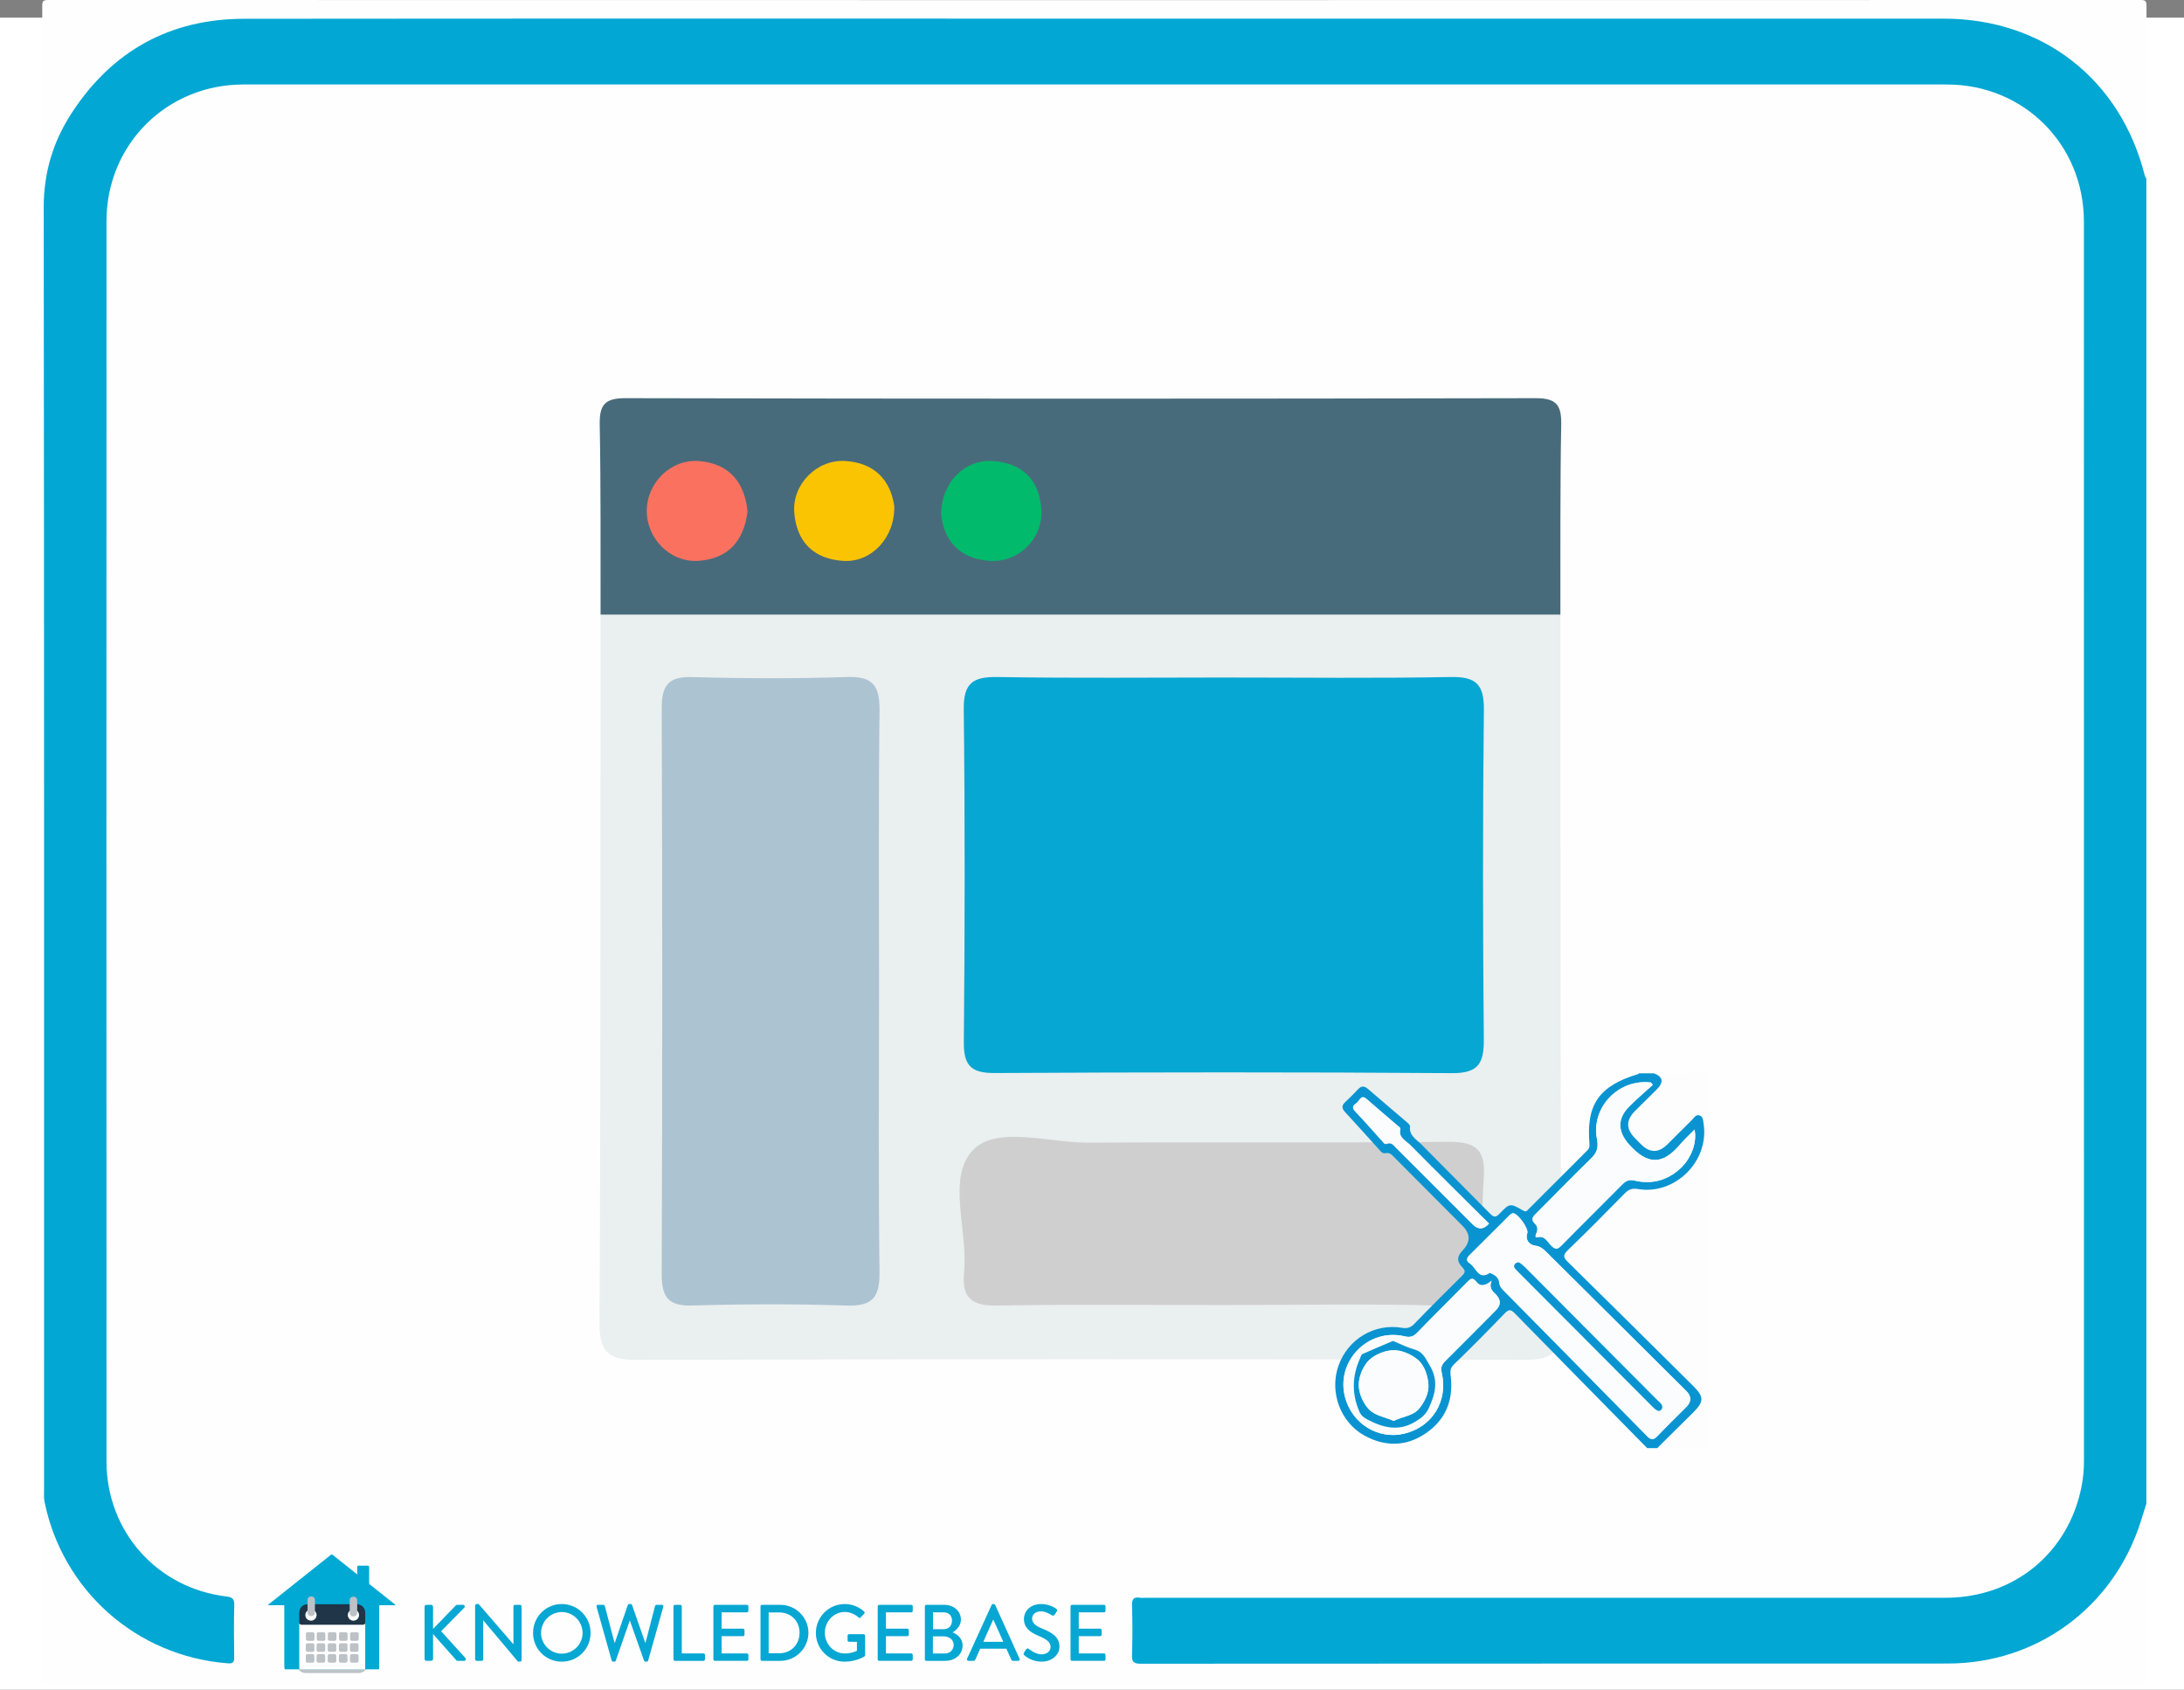 <?xml version="1.0" encoding="UTF-8"?> <svg xmlns="http://www.w3.org/2000/svg" id="Layer_2" viewBox="0 0 1310.33 1013.42"><rect x="0" y="0" width="1310.33" height="1013.42" fill="#808080" stroke="none"/><defs><style>.cls-1{fill:#fb7160;}.cls-2{fill:#01ba6b;}.cls-3{fill:#03a7d3;}.cls-4{fill:#00a9d3;}.cls-5{fill:#eaefef;}.cls-6{fill:#fafcfd;}.cls-7{fill:#fff;}.cls-8{fill:#fefefe;}.cls-9{fill:#fbc402;}.cls-10{fill:#fdfdfe;}.cls-11{fill:#bdc2c6;}.cls-12{fill:#cfcfcf;}.cls-13{fill:#acc3d2;}.cls-14{fill:#203547;}.cls-15{fill:#07a7d3;}.cls-16{fill:#0994d1;}.cls-17{fill:#486b7b;}.cls-18{fill:none;stroke:#bdc2c6;stroke-miterlimit:10;stroke-width:5px;}</style></defs><g id="Layer_1-2"><rect class="cls-7" y="10.58" width="1310.33" height="1002.84"></rect><g><path class="cls-8" d="M1287.74,901.97c0,34.8-.05,69.61,.09,104.41,.01,3.01-.61,3.61-3.62,3.61-418.42-.09-836.84-.09-1255.26,0-3.01,0-3.61-.6-3.61-3.61,.09-334.26,.09-668.51,0-1002.77C25.34,.6,25.95,0,28.96,0c418.42,.09,836.84,.09,1255.26,0,3.01,0,3.63,.6,3.62,3.61-.13,34.47-.09,68.94-.09,103.4-.31-.55-.77-1.07-.92-1.67-14.56-57.8-61.13-94.17-120.67-94.17-151.18,0-302.36,0-453.54,0-188.68,0-377.36-.11-566.04,.08-44.55,.05-79.34,19.27-103.62,56.59-11.06,17.01-16.75,35.61-16.72,56.51,.31,256.56,.2,513.12,.21,769.68,0,2.18-.18,4.43,.25,6.54,10.64,52.82,54.74,92.88,110.13,97.07,2.94,.22,3.73-.69,3.69-3.54-.14-10.42-.23-20.85,.04-31.27,.1-3.64-.96-4.84-4.58-5.27-41.73-5.01-72.05-38.97-72.07-81.08-.07-247.99-.07-495.97,0-743.96,.01-45.92,36.16-81.87,82.06-81.88,340.7-.03,681.41-.03,1022.11,0,46.17,0,82.2,35.98,82.21,82.24,.05,247.65,.02,495.3,.04,742.95,0,5.4-.44,10.76-1.5,16.03-8.03,39.85-40.67,66.45-81.52,66.45-159.93,.01-319.85,0-479.78,0-1.18,0-2.38,.15-3.53-.03-3.65-.55-4.94,.64-4.81,4.58,.31,9.91,.32,19.84,0,29.75-.14,4.16,.92,5.26,5.18,5.26,161.44-.12,322.88-.06,484.32-.12,53.17-.02,98.72-33.31,115.32-83.97,1.29-3.93,2.5-7.9,3.74-11.85Z"></path><path class="cls-3" d="M1287.74,901.97c-1.24,3.95-2.45,7.91-3.74,11.85-16.61,50.66-62.15,83.95-115.32,83.97-161.44,.06-322.88,0-484.32,.12-4.26,0-5.32-1.11-5.18-5.26,.32-9.91,.31-19.84,0-29.75-.12-3.93,1.16-5.13,4.81-4.58,1.15,.17,2.35,.03,3.53,.03,159.93,0,319.85,0,479.78,0,40.85,0,73.49-26.6,81.52-66.45,1.06-5.27,1.5-10.63,1.5-16.03-.01-247.65,.01-495.3-.04-742.95,0-46.26-36.04-82.24-82.21-82.24-340.7-.03-681.41-.03-1022.11,0-45.9,0-82.05,35.96-82.06,81.88-.07,247.99-.07,495.97,0,743.96,.01,42.1,30.33,76.07,72.07,81.08,3.62,.43,4.68,1.63,4.58,5.27-.27,10.42-.18,20.85-.04,31.27,.04,2.85-.75,3.76-3.69,3.54-55.39-4.2-99.49-44.25-110.13-97.07-.42-2.11-.25-4.35-.25-6.54,0-256.56,.1-513.12-.21-769.68-.03-20.9,5.66-39.51,16.72-56.51C67.23,30.53,102.02,11.3,146.57,11.26c188.68-.19,377.36-.08,566.04-.08,151.18,0,302.36,0,453.54,0,59.53,0,106.11,36.37,120.67,94.17,.15,.59,.61,1.11,.92,1.67V901.97Z"></path></g><g><path class="cls-15" d="M254.73,963.74c0-.62,.48-1.15,1.15-1.15h2.78c.62,0,1.15,.53,1.15,1.15v13.3l13.54-13.97c.19-.24,.53-.48,.91-.48h3.6c.86,0,1.34,1.01,.67,1.73l-13.87,14.11,14.69,16.18c.38,.48,.14,1.58-.86,1.58h-3.84c-.48,0-.77-.19-.86-.34l-13.97-15.75v14.93c0,.62-.53,1.15-1.15,1.15h-2.78c-.67,0-1.15-.53-1.15-1.15v-31.3Z"></path><path class="cls-15" d="M285.06,962.97c0-.48,.43-.86,.91-.86h1.2l20.83,24.1h.05v-22.71c0-.48,.38-.91,.91-.91h3.07c.48,0,.91,.43,.91,.91v32.31c0,.48-.43,.86-.91,.86h-1.25l-20.83-24.77h-.05v23.38c0,.48-.38,.91-.91,.91h-3.02c-.48,0-.91-.43-.91-.91v-32.31Z"></path><path class="cls-15" d="M337.05,962.11c9.6,0,17.28,7.73,17.28,17.33s-7.68,17.23-17.28,17.23-17.23-7.63-17.23-17.23,7.63-17.33,17.23-17.33Zm0,29.76c6.87,0,12.48-5.57,12.48-12.43s-5.62-12.53-12.48-12.53-12.43,5.71-12.43,12.53,5.62,12.43,12.43,12.43Z"></path><path class="cls-15" d="M357.93,963.74c-.19-.67,.19-1.15,.86-1.15h3.22c.38,0,.77,.34,.86,.67l5.81,22.03h.19l7.82-22.66c.1-.29,.43-.53,.82-.53h.86c.38,0,.72,.24,.82,.53l7.92,22.66h.19l5.71-22.03c.1-.34,.48-.67,.86-.67h3.22c.67,0,1.06,.48,.86,1.15l-9.07,32.26c-.1,.38-.48,.67-.86,.67h-.77c-.34,0-.72-.24-.82-.53l-8.45-23.86h-.24l-8.3,23.86c-.1,.29-.48,.53-.82,.53h-.77c-.38,0-.77-.29-.86-.67l-9.07-32.26Z"></path><path class="cls-15" d="M404.06,963.5c0-.48,.38-.91,.91-.91h3.17c.48,0,.91,.43,.91,.91v28.23h13.01c.53,0,.91,.43,.91,.91v2.64c0,.48-.38,.91-.91,.91h-17.09c-.53,0-.91-.43-.91-.91v-31.78Z"></path><path class="cls-15" d="M428.01,963.5c0-.48,.38-.91,.91-.91h19.2c.53,0,.91,.43,.91,.91v2.69c0,.48-.38,.91-.91,.91h-15.17v9.79h12.82c.48,0,.91,.43,.91,.91v2.69c0,.53-.43,.91-.91,.91h-12.82v10.32h15.17c.53,0,.91,.43,.91,.91v2.64c0,.48-.38,.91-.91,.91h-19.2c-.53,0-.91-.43-.91-.91v-31.78Z"></path><path class="cls-15" d="M456.28,963.5c0-.48,.38-.91,.86-.91h11.04c9.26,0,16.85,7.54,16.85,16.75s-7.58,16.85-16.85,16.85h-11.04c-.48,0-.86-.43-.86-.91v-31.78Zm11.23,28.13c7.06,0,12.19-5.18,12.19-12.29s-5.14-12.19-12.19-12.19h-6.34v24.48h6.34Z"></path><path class="cls-15" d="M506.78,962.11c4.61,0,8.4,1.68,11.67,4.46,.38,.38,.43,.96,.05,1.34-.72,.77-1.44,1.49-2.16,2.26-.38,.43-.77,.38-1.25-.05-2.26-1.97-5.23-3.26-8.16-3.26-6.82,0-12.05,5.76-12.05,12.48s5.23,12.43,12.05,12.43c3.98,0,6.72-1.44,7.2-1.63v-5.38h-4.7c-.53,0-.91-.38-.91-.86v-2.78c0-.53,.38-.91,.91-.91h8.74c.48,0,.86,.43,.86,.91,0,3.84,.05,7.78,.05,11.62,0,.24-.19,.62-.38,.77,0,0-4.94,3.17-11.91,3.17-9.55,0-17.28-7.63-17.28-17.23s7.73-17.33,17.28-17.33Z"></path><path class="cls-15" d="M526.6,963.5c0-.48,.38-.91,.91-.91h19.2c.53,0,.91,.43,.91,.91v2.69c0,.48-.38,.91-.91,.91h-15.17v9.79h12.82c.48,0,.91,.43,.91,.91v2.69c0,.53-.43,.91-.91,.91h-12.82v10.32h15.17c.53,0,.91,.43,.91,.91v2.64c0,.48-.38,.91-.91,.91h-19.2c-.53,0-.91-.43-.91-.91v-31.78Z"></path><path class="cls-15" d="M554.87,963.5c0-.48,.38-.91,.91-.91h10.75c5.81,0,9.99,3.84,9.99,8.88,0,3.7-2.74,6.34-4.99,7.63,2.54,1.06,6,3.41,6,7.83,0,5.38-4.42,9.26-10.46,9.26h-11.28c-.53,0-.91-.43-.91-.91v-31.78Zm12.15,28.27c2.93,0,5.18-2.26,5.18-5.23s-2.78-5.04-5.91-5.04h-6.58v10.27h7.3Zm-.77-14.59c3.07,0,4.94-2.26,4.94-5.14s-1.87-4.94-4.94-4.94h-6.48v10.08h6.48Z"></path><path class="cls-15" d="M580.21,994.94l14.74-32.31c.14-.29,.58-.53,.82-.53h.48c.24,0,.67,.24,.82,.53l14.64,32.31c.29,.62-.1,1.25-.82,1.25h-3.02c-.58,0-.91-.29-1.1-.72l-2.98-6.58h-15.7c-.96,2.21-1.97,4.37-2.93,6.58-.14,.34-.53,.72-1.1,.72h-3.02c-.72,0-1.1-.62-.82-1.25Zm21.75-10.18l-5.9-13.15h-.24l-5.86,13.15h12Z"></path><path class="cls-15" d="M614.34,991.34c.43-.62,.82-1.34,1.25-1.97,.43-.62,1.1-.82,1.63-.38,.29,.24,3.98,3.31,7.68,3.31,3.31,0,5.42-2.02,5.42-4.46,0-2.88-2.5-4.71-7.25-6.67-4.9-2.06-8.74-4.61-8.74-10.18,0-3.74,2.88-8.88,10.51-8.88,4.8,0,8.4,2.5,8.88,2.83,.38,.24,.77,.91,.29,1.63-.38,.58-.82,1.25-1.2,1.82-.38,.62-1.01,.91-1.68,.48-.34-.19-3.7-2.4-6.48-2.4-4.03,0-5.42,2.54-5.42,4.32,0,2.74,2.11,4.42,6.1,6.05,5.57,2.26,10.32,4.9,10.32,10.75,0,4.99-4.46,9.07-10.7,9.07-5.86,0-9.55-3.07-10.32-3.79-.43-.38-.77-.72-.29-1.54Z"></path><path class="cls-15" d="M642.28,963.5c0-.48,.38-.91,.91-.91h19.2c.53,0,.91,.43,.91,.91v2.69c0,.48-.38,.91-.91,.91h-15.17v9.79h12.82c.48,0,.91,.43,.91,.91v2.69c0,.53-.43,.91-.91,.91h-12.82v10.32h15.17c.53,0,.91,.43,.91,.91v2.64c0,.48-.38,.91-.91,.91h-19.2c-.53,0-.91-.43-.91-.91v-31.78Z"></path></g><g><g id="OwnersWebsitestranssq_Image"><g><circle class="cls-4" cx="186.57" cy="968.72" r="3.33"></circle><circle class="cls-4" cx="211.93" cy="969.06" r="3.33"></circle><path class="cls-4" d="M209.96,966.59v.77c0,.51-.09,1.11,.51,1.37,.68,.34,1.37,.68,2.22,.26,.94-.51,1.71-1.11,1.62-2.3,.85,.77,.94,1.71,.6,2.73-.43,1.2-1.28,1.71-2.39,1.96-1.45,.26-2.82-.43-3.5-1.71-.6-1.11-.26-2.39,.94-3.07Z"></path></g><path class="cls-4" d="M198.7,932.45l-37.75,30.02c-.14,.11-.06,.35,.12,.35h75.93c.18,0,.27-.23,.12-.35l-37.75-30.02c-.2-.16-.47-.16-.67,0Z"></path><path id="Chimney" class="cls-4" d="M220.75,939.09h-5.7c-.4,0-.73,.33-.73,.73v11.07h7.16v-11.07c0-.4-.33-.73-.73-.73h0Z"></path><path class="cls-18" d="M180.7,998.15h37.23v.22c0,1.45-1.18,2.63-2.63,2.63h-31.97c-1.45,0-2.63-1.18-2.63-2.63v-.22h0Z"></path><path id="Body" class="cls-4" d="M227.53,962.32l-56.97-3v38.45c0,3.27,.22,3.48,.48,3.48h56c.27,0,.48-.22,.48-.48v-38.45Z"></path><path class="cls-7" d="M219.12,1001.35h-39.57v-27.6h39.57v27.6Z"></path><path id="Calendar_Top" class="cls-14" d="M184.49,962.23h29.69c2.73,0,4.94,2.21,4.94,4.94v6.12c0,.68-.55,1.23-1.23,1.23h-37.1c-.68,0-1.23-.55-1.23-1.23v-6.12c0-2.73,2.21-4.94,4.94-4.94Z"></path><circle class="cls-7" cx="186.57" cy="968.72" r="3.37"></circle><path class="cls-11" d="M186.83,969.32h-.17c-1.2,0-2.13-.94-2.13-2.13v-7.51c0-1.2,.94-2.13,2.13-2.13h.17c1.2,0,2.13,.94,2.13,2.13v7.51c0,1.2-.94,2.13-2.13,2.13Z"></path><circle class="cls-7" cx="212.05" cy="968.72" r="3.37"></circle><path class="cls-11" d="M212.18,969.57h-.26c-1.2,0-2.13-.94-2.13-2.13v-7.6c0-1.2,.94-2.13,2.13-2.13h.26c1.2,0,2.13,.94,2.13,2.13v7.6c0,1.11-.94,2.13-2.13,2.13Z"></path></g><rect class="cls-11" x="183.54" y="979.01" width="5.16" height="5.16" rx="1" ry="1"></rect><rect class="cls-11" x="190.03" y="979.01" width="5.16" height="5.16" rx="1" ry="1"></rect><rect class="cls-11" x="196.7" y="979.01" width="5.16" height="5.16" rx="1" ry="1"></rect><rect class="cls-11" x="203.39" y="979.01" width="5.16" height="5.16" rx="1" ry="1"></rect><rect class="cls-11" x="210.05" y="979.01" width="5.16" height="5.16" rx="1" ry="1"></rect><rect class="cls-11" x="183.46" y="985.63" width="5.16" height="5.16" rx="1" ry="1"></rect><rect class="cls-11" x="189.94" y="985.63" width="5.16" height="5.16" rx="1" ry="1"></rect><rect class="cls-11" x="196.61" y="985.63" width="5.16" height="5.16" rx="1" ry="1"></rect><rect class="cls-11" x="203.31" y="985.63" width="5.16" height="5.16" rx="1" ry="1"></rect><rect class="cls-11" x="209.96" y="985.63" width="5.16" height="5.16" rx="1" ry="1"></rect><rect class="cls-11" x="183.46" y="992.12" width="5.16" height="5.16" rx="1" ry="1"></rect><rect class="cls-11" x="189.94" y="992.12" width="5.16" height="5.16" rx="1" ry="1"></rect><rect class="cls-11" x="196.61" y="992.12" width="5.16" height="5.16" rx="1" ry="1"></rect><rect class="cls-11" x="203.31" y="992.12" width="5.16" height="5.16" rx="1" ry="1"></rect><rect class="cls-11" x="209.96" y="992.12" width="5.16" height="5.16" rx="1" ry="1"></rect></g><g id="_0uSCZr"><g><path class="cls-5" d="M936.19,368.64c.09,141.65-.11,283.3,.64,424.95,.09,17.68-5.58,22.11-22.6,22.06-177.31-.55-354.63-.55-531.94,0-17.02,.05-22.69-4.38-22.6-22.06,.75-141.65,.55-283.3,.63-424.95,9.05-7.82,20.17-6.91,30.88-6.92,171.37-.16,342.74-.16,514.12,0,10.7,0,21.83-.9,30.88,6.92Z"></path><path class="cls-17" d="M936.19,368.64c-191.96,0-383.91,0-575.87,0-.09-37.94,.22-75.89-.5-113.82-.22-11.79,2.76-16.01,15.38-15.99,182.03,.39,364.07,.39,546.1,0,12.62-.03,15.6,4.2,15.38,15.99-.71,37.93-.41,75.88-.5,113.82Z"></path><path class="cls-15" d="M735.61,406.38c44.92,0,89.85,.53,134.76-.3,15.11-.28,20.08,4.34,19.91,19.69-.72,65.8-.65,131.62-.04,197.43,.13,14.44-3.07,20.6-19.1,20.48-91.39-.66-182.78-.56-274.17-.07-14.05,.08-18.84-4.15-18.7-18.48,.62-66.58,.72-133.17-.05-199.75-.18-15.86,5.69-19.53,20.31-19.29,45.68,.75,91.39,.28,137.08,.28Z"></path><path class="cls-13" d="M527.39,595.79c0,55.72-.42,111.44,.28,167.15,.19,14.85-3.94,20.66-19.55,20.14-30.93-1.03-61.94-.93-92.87-.03-14.69,.43-18.28-5.4-18.23-19.05,.4-112.98,.41-225.96,0-338.94-.05-13.77,3.76-19.37,18.34-18.95,30.94,.89,61.94,1.01,92.87-.04,15.74-.53,19.62,5.52,19.45,20.24-.68,56.48-.27,112.98-.27,169.47Z"></path><path class="cls-12" d="M735.02,782.78c-45.63,0-91.27-.52-136.89,.29-15.21,.27-21.22-4.7-19.7-19.9,2.5-25.1-10.72-57.06,5.59-73.6,14.25-14.46,45.63-4.03,69.42-4.19,71.93-.49,143.86,.25,215.78-.5,16.24-.17,22.11,4.84,21.02,21.11-1.18,17.7-1.28,35.62,.02,53.31,1.3,17.73-3.86,24.55-22.99,23.93-44.04-1.41-88.16-.45-132.24-.45Z"></path><path class="cls-1" d="M448.51,306.84c-2.24,17.5-11.49,28.35-29.53,29.55-16.85,1.12-31.12-13.36-30.93-30.25,.18-16.89,14.77-31.05,31.58-29.57,18.01,1.59,27.05,12.6,28.89,30.26Z"></path><path class="cls-9" d="M536.52,303.42c.55,18.99-13.61,33.96-30.36,33.01-17.86-1.02-28.31-11.32-29.63-29.15-1.24-16.75,13.47-31.66,30.26-30.78,18,.94,27.46,11.65,29.73,26.93Z"></path><path class="cls-2" d="M564.67,308.54c0-19.17,14.24-33.33,31.28-32.01,18.03,1.39,28.12,11.92,28.84,29.94,.68,17.07-14.08,31.19-31.13,29.94-18.16-1.33-27.33-12.22-28.99-27.87Z"></path></g></g><g><path class="cls-10" d="M992.28,643.78c9.83,0,19.65,.08,29.48-.07,2.15-.03,2.56,.42,2.56,2.56-.07,73.28-.07,146.56,0,219.84,0,2.14-.41,2.6-2.56,2.56-9.16-.15-18.32-.07-27.48-.07,7.07-6.99,14.16-13.96,21.21-20.98,7.11-7.08,7.08-9.68-.12-16.81-24.82-24.59-49.6-49.22-74.52-73.7-2.78-2.73-3.38-4.19-.21-7.23,11.63-11.18,22.98-22.66,34.27-34.19,2.36-2.41,4.51-3.04,7.85-2.49,22.34,3.68,42.8-16.74,39.36-39.13-.29-1.87-.2-4.32-2.49-5.06-2.15-.69-3.18,1.4-4.42,2.63-4.98,4.9-9.86,9.9-14.85,14.8-5.26,5.17-10.42,5.17-15.61,.09-1.19-1.16-2.36-2.34-3.53-3.53-5.78-5.84-5.84-11.03-.13-16.76,4.23-4.24,8.51-8.43,12.77-12.64q6.78-6.7-1.57-9.82Z"></path><path class="cls-16" d="M992.28,643.78q8.35,3.12,1.57,9.82c-4.26,4.21-8.54,8.4-12.77,12.64-5.71,5.73-5.65,10.92,.13,16.76,1.17,1.18,2.34,2.36,3.53,3.53,5.19,5.08,10.36,5.08,15.61-.09,4.98-4.9,9.86-9.9,14.85-14.8,1.24-1.22,2.28-3.32,4.42-2.63,2.29,.74,2.2,3.19,2.49,5.06,3.45,22.39-17.01,42.81-39.36,39.13-3.34-.55-5.49,.08-7.85,2.49-11.29,11.53-22.64,23.01-34.27,34.19-3.17,3.05-2.57,4.5,.21,7.23,24.92,24.48,49.71,49.11,74.52,73.7,7.2,7.13,7.23,9.73,.12,16.81-7.05,7.02-14.14,13.99-21.21,20.98h-6c-26.45-26.88-52.92-53.73-79.29-80.68-2.3-2.35-3.57-2.89-6.16-.2-10.03,10.44-20.22,20.74-30.63,30.8-2.58,2.5-2.02,4.89-1.73,7.63,1.52,14.36-3.53,25.94-15.53,33.89-11.51,7.63-23.79,7.72-35.92,1.24-14.72-7.86-21.56-26.18-15.99-42.07,5.6-15.97,21.59-25.6,38.14-22.78,3.11,.53,5.2-.1,7.43-2.42,9.37-9.7,18.91-19.22,28.5-28.7,1.84-1.82,2.41-2.89,.3-5.12-3.57-3.78-3.26-6.61,.3-10.37q6.94-7.34-.2-14.53c-13.5-13.57-27.02-27.12-40.53-40.68-1.61-1.61-2.92-3.54-5.83-2.91-1.81,.39-2.92-1.32-4.03-2.54-6.71-7.4-13.35-14.85-20.13-22.18-2-2.16-2.13-3.86,.07-5.9,2.68-2.49,5.29-5.08,7.78-7.75,2.04-2.19,3.81-2,5.97-.13,7.67,6.65,15.45,13.17,23.15,19.78,.86,.74,2.13,1.88,2.03,2.7-.64,5.5,3.82,7.7,6.79,10.72,13.66,13.88,27.5,27.58,41.16,41.47,2.13,2.17,3.31,2.64,5.68,.17,6.23-6.48,6.43-6.44,14.32-1.89,1.85,1.07,2.42-.17,3.26-.99,11.68-11.63,23.32-23.29,34.97-34.94,1.07-1.07,1.65-2.08,1.49-3.88-2.13-23.88,5.76-35.11,29.39-42.15,.11-.03,.17-.28,.25-.42,3,0,6,0,8.99,0Zm-98.45,119.66c3,1.12,5.35,2.71,5.69,5.86,.2,1.82,.92,3.06,2.12,4.27,28.89,29.26,57.77,58.52,86.6,87.85,2.29,2.33,3.87,2.33,6.13-.03,5.64-5.89,11.49-11.58,17.26-17.35q4.92-4.92,.13-9.68c-28.12-27.91-56.25-55.82-84.34-83.75-1.8-1.79-3.54-3.06-6.27-3.46-4.2-.61-6.03-3.97-4.81-7.5,.94-2.72-5.84-12.17-8.66-11.95-.71,.06-1.48,.69-2.04,1.24-8.03,7.97-15.99,16.02-24.08,23.95-1.96,1.92-1.78,3.66,.22,4.88,3.85,2.35,5.08,10.36,12.05,5.66Zm97.8-112.73l-1.12-1.42c-19.41-2.38-36.13,14.95-32.34,34.06,1.01,5.1-.15,8.2-3.73,11.66-10.89,10.53-21.4,21.45-32.13,32.15-2.2,2.2-4.54,3.9-1.13,7.12,1.39,1.31,1.55,3.6,.5,5.63-.4,.78-.75,2.61,.41,2.28,4.87-1.39,6.35,2.87,8.77,5.11,2.38,2.2,3.6,2.17,5.85-.13,12.13-12.36,24.49-24.49,36.66-36.81,2.2-2.23,4.12-2.99,7.41-2.23,10.22,2.35,19.46-.06,27.28-7.21,6.62-6.05,10.23-15.68,8.6-23.39-3.07,3.14-6.13,5.93-8.79,9.06-10.26,12.04-19.28,12.48-30.58-.26-6.67-7.52-7.08-15.28,.02-22.48,4.54-4.61,9.53-8.79,14.32-13.16Zm-96.71,117.47c-3.75,3.15-6.79,3.71-9.15,.63-2.41-3.16-3.81-1.53-5.73,.42-9.92,10.1-20.01,20.03-29.85,30.2-2.26,2.34-4.27,2.87-7.41,2.12-22.03-5.26-41.69,15.14-35.69,36.88,4.35,15.75,20.01,25.23,35.45,21.48,16.79-4.08,26.38-19.43,22.45-36.51-.72-3.15,0-4.92,2.07-6.97,10.17-10.09,20.23-20.27,30.34-30.42q4.77-4.79,.14-9.53c-1.94-2-4.45-3.74-2.62-8.29Zm-1.55-34.25c-15.76-15.68-31.62-31.31-47.26-47.14-2.64-2.67-7.4-4.42-5.9-9.81,.11-.4-1.01-1.21-1.63-1.75-6.17-5.32-12.42-10.55-18.53-15.94-3.62-3.19-4.32,1.11-6.1,2.3-1.76,1.17-3.31,2.52-.89,5.03,5.65,5.86,10.97,12.05,16.43,18.09,.65,.72,1.31,1.86,2.41,1.39,2.94-1.27,4.25,.94,5.84,2.53,15.3,15.27,30.59,30.56,45.88,45.85q4.88,4.88,9.75-.54Z"></path><path class="cls-6" d="M893.83,763.44c-6.96,4.7-8.19-3.31-12.05-5.66-2-1.22-2.18-2.96-.22-4.88,8.08-7.92,16.04-15.97,24.08-23.95,.56-.55,1.32-1.19,2.04-1.24,2.83-.22,9.6,9.23,8.66,11.95-1.22,3.53,.61,6.89,4.81,7.5,2.74,.4,4.48,1.67,6.27,3.46,28.09,27.94,56.22,55.84,84.34,83.75q4.79,4.75-.13,9.68c-5.77,5.77-11.62,11.46-17.26,17.35-2.26,2.36-3.84,2.35-6.13,.03-28.82-29.33-57.71-58.59-86.6-87.85-1.2-1.22-1.92-2.45-2.12-4.27-.34-3.15-2.69-4.74-5.69-5.86Zm103.52,80.75c-.04-2.21-1.8-3.19-3.04-4.44-26.41-26.55-52.85-53.08-79.29-79.59-.93-.93-1.94-1.82-3.02-2.56-1.15-.78-2.28-.31-3.11,.62-.77,.87-.58,1.86,.15,2.69,.77,.87,1.57,1.72,2.39,2.54,26.43,26.53,52.86,53.06,79.3,79.58,1.05,1.05,2.11,2.2,3.39,2.89,1.72,.93,2.77-.08,3.23-1.74Z"></path><path class="cls-6" d="M991.63,650.71c-4.79,4.37-9.78,8.55-14.32,13.16-7.09,7.2-6.69,14.96-.02,22.48,11.3,12.73,20.33,12.3,30.58,.26,2.66-3.13,5.72-5.91,8.79-9.06,1.63,7.71-1.98,17.34-8.6,23.39-7.82,7.15-17.06,9.56-27.28,7.21-3.3-.76-5.22,0-7.41,2.23-12.17,12.32-24.53,24.46-36.66,36.81-2.25,2.29-3.47,2.33-5.85,.13-2.43-2.24-3.9-6.51-8.77-5.11-1.16,.33-.81-1.5-.41-2.28,1.05-2.04,.89-4.32-.5-5.63-3.41-3.22-1.07-4.93,1.13-7.12,10.73-10.7,21.24-21.62,32.13-32.15,3.58-3.46,4.74-6.56,3.73-11.66-3.79-19.11,12.93-36.44,32.34-34.06l1.12,1.42Z"></path><path class="cls-6" d="M894.91,768.18c-1.83,4.55,.68,6.29,2.62,8.29q4.63,4.76-.14,9.53c-10.11,10.14-20.17,20.33-30.34,30.42-2.06,2.05-2.79,3.83-2.07,6.97,3.94,17.09-5.66,32.43-22.45,36.51-15.44,3.76-31.1-5.73-35.45-21.48-6-21.74,13.66-42.14,35.69-36.88,3.14,.75,5.14,.22,7.41-2.12,9.84-10.17,19.93-20.1,29.85-30.2,1.92-1.96,3.32-3.59,5.73-.42,2.35,3.08,5.4,2.52,9.15-.63Zm-59.17,36.13c-6.18,2.63-12.28,5.16-18.3,7.88-.71,.32-1.02,1.64-1.43,2.53q-7.33,15.98-.49,31.86c1.07,2.49,2.74,3.78,5.09,4.98,9.31,4.78,18.34,7.22,28.36,1.27,3.73-2.21,6.4-4.23,8.28-8.29,3.99-8.61,5.92-16.61,.49-25.59-2.44-4.03-3.86-8.02-9.01-9.45-4.42-1.23-8.58-3.38-12.98-5.18Z"></path><path class="cls-6" d="M893.36,733.93q-4.87,5.42-9.75,.54c-15.29-15.29-30.58-30.58-45.88-45.85-1.59-1.58-2.9-3.8-5.84-2.53-1.1,.48-1.76-.67-2.41-1.39-5.46-6.04-10.78-12.23-16.43-18.09-2.42-2.52-.87-3.86,.89-5.03,1.79-1.19,2.49-5.49,6.1-2.3,6.11,5.39,12.35,10.62,18.53,15.94,.62,.53,1.74,1.35,1.63,1.75-1.5,5.39,3.26,7.14,5.9,9.81,15.65,15.83,31.5,31.46,47.26,47.14Z"></path><path class="cls-16" d="M997.35,844.19c-.45,1.66-1.51,2.67-3.23,1.74-1.28-.69-2.34-1.84-3.39-2.89-26.44-26.52-52.87-53.05-79.3-79.58-.82-.82-1.63-1.67-2.39-2.54-.73-.84-.92-1.83-.15-2.69,.83-.94,1.96-1.41,3.11-.62,1.09,.74,2.09,1.63,3.02,2.56,26.45,26.52,52.88,53.04,79.29,79.59,1.24,1.25,3,2.23,3.04,4.44Z"></path><path class="cls-16" d="M835.75,804.31c4.4,1.79,8.56,3.95,12.98,5.18,5.15,1.44,6.57,5.42,9.01,9.45,5.44,8.98,3.5,16.98-.49,25.59-1.88,4.06-4.55,6.08-8.28,8.29-10.02,5.95-19.05,3.51-28.36-1.27-2.34-1.2-4.02-2.49-5.09-4.98q-6.79-15.89,.49-31.86c.41-.89,.72-2.21,1.43-2.53,6.02-2.72,12.12-5.25,18.3-7.88Zm.47,47.92c5.16-2.55,11.45-3.03,14.92-7.02,3.41-3.94,6.29-9.72,5.86-14.94-.42-5.16-2.34-11.33-6.4-14.72-3.86-3.22-9.65-5.78-14.54-5.69-5.08,.1-11.25,2.56-14.8,6.12-3.55,3.57-6.09,9.79-6.05,14.82,.04,5.03,2.72,11.14,6.3,14.71,3.57,3.57,9.69,4.58,14.71,6.72Z"></path><path class="cls-6" d="M836.22,852.23c-5.02-2.14-11.14-3.15-14.71-6.72-3.58-3.58-6.25-9.69-6.3-14.71-.04-5.03,2.5-11.25,6.05-14.82,3.55-3.56,9.72-6.03,14.8-6.12,4.89-.09,10.67,2.46,14.54,5.69,4.06,3.39,5.98,9.57,6.4,14.72,.43,5.22-2.45,11.01-5.86,14.94-3.46,4-9.76,4.47-14.92,7.02Z"></path></g></g></svg> 
